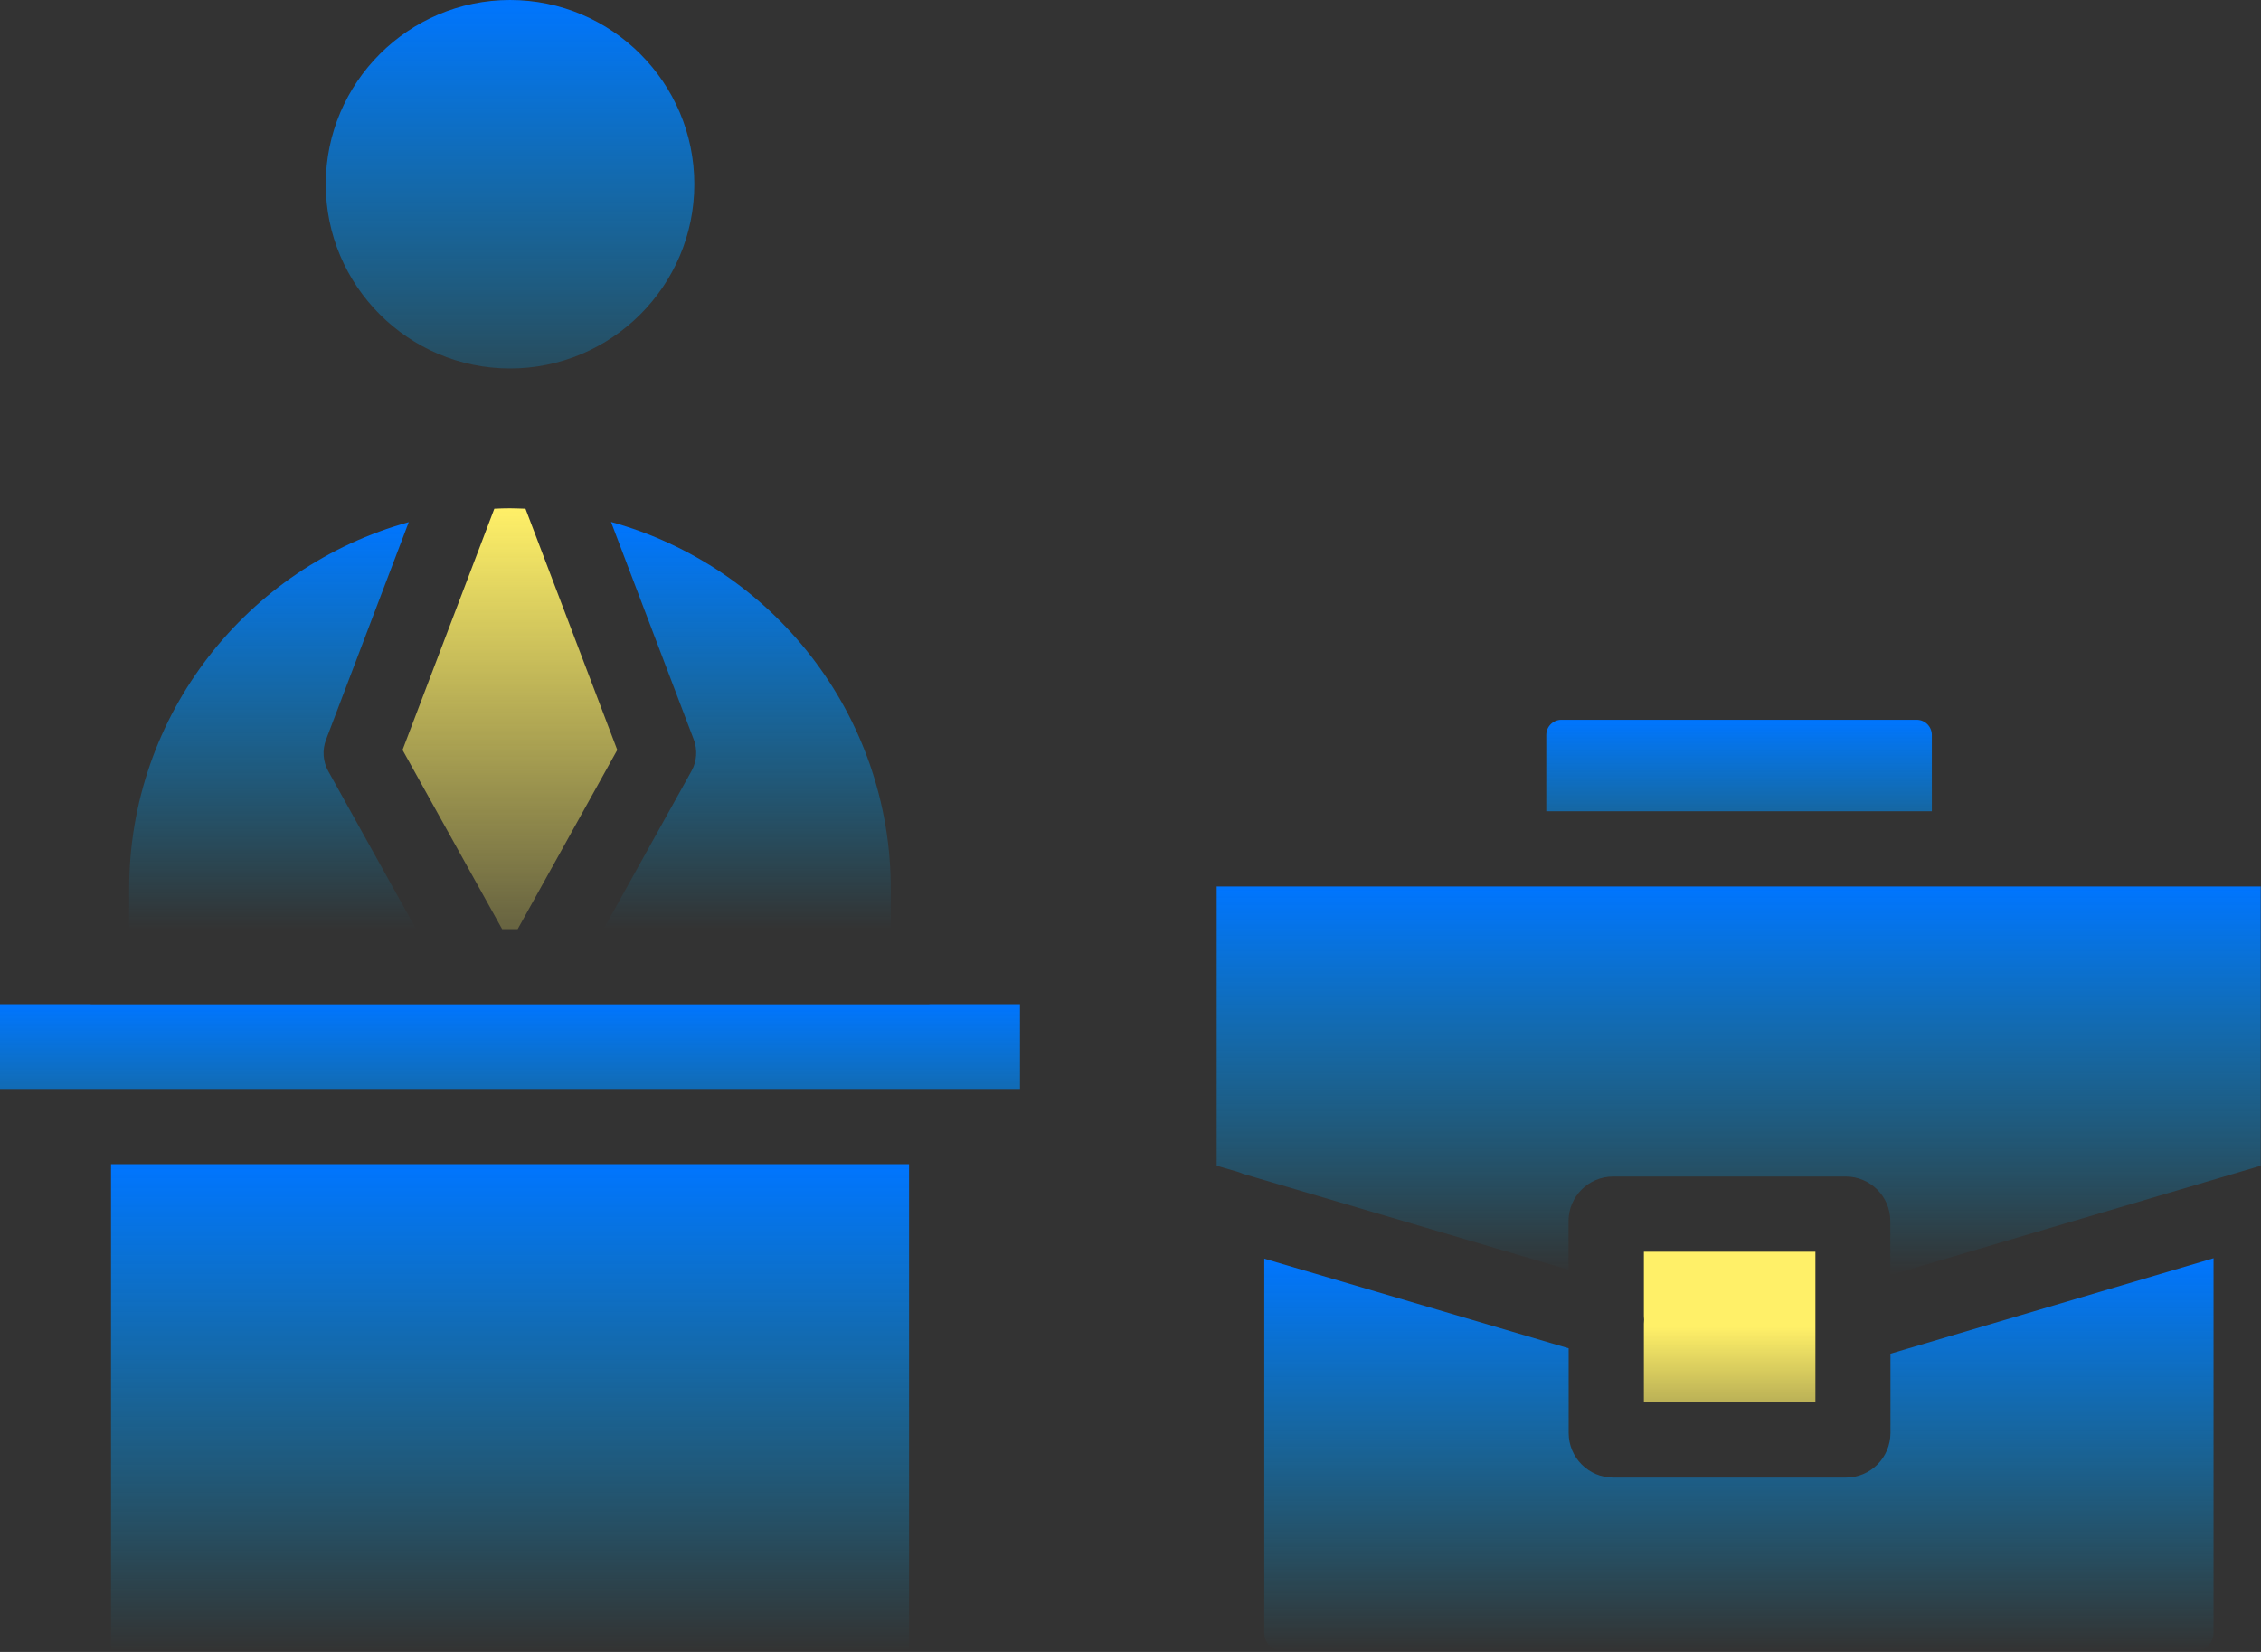 <svg width="182" height="133" viewBox="0 0 182 133" fill="none" xmlns="http://www.w3.org/2000/svg">
<rect x="0" y="0" width="182" height="133" fill="#333333" stroke="none"/>
<path d="M178.181 131.471V101.303L152.174 108.988V115.373C152.174 117.356 150.567 118.964 148.583 118.964H129.862C127.878 118.964 126.27 117.356 126.27 115.373V108.555L101.769 101.337V131.483C101.769 132.258 102.396 132.897 103.182 132.897H176.767C177.542 132.897 178.181 132.269 178.181 131.483V131.471Z" fill="url(#paint0_linear_1655_5233)"/>
<path d="M125.689 57.952C125.016 57.952 124.469 58.499 124.469 59.172V65.317H155.504V59.172C155.504 58.499 154.957 57.952 154.284 57.952H125.689Z" fill="url(#paint1_linear_1655_5233)"/>
<path d="M182 71.375H158.593C158.593 71.375 158.548 71.375 158.525 71.375C158.502 71.375 158.479 71.375 158.456 71.375H121.504C121.504 71.375 121.459 71.375 121.436 71.375C121.413 71.375 121.39 71.375 121.368 71.375H97.938V93.858L99.602 94.337C99.762 94.383 99.91 94.44 100.058 94.508L126.259 102.227V98.316C126.259 96.333 127.866 94.725 129.85 94.725H148.571C150.555 94.725 152.163 96.333 152.163 98.316V102.66L181.978 93.858V71.375H182Z" fill="url(#paint2_linear_1655_5233)"/>
<path d="M132.325 100.777V105.942C132.348 106.147 132.348 106.364 132.325 106.58V112.897H146.132V100.777H132.325Z" fill="url(#paint3_linear_1655_5233)"/>
<path d="M41.672 74.802L49.687 60.379L42.299 40.962C41.888 40.951 41.467 40.928 41.056 40.928C40.646 40.928 40.212 40.94 39.791 40.962L32.402 60.379L40.418 74.802H41.672Z" fill="url(#paint4_linear_1655_5233)"/>
<path d="M71.703 71.576C71.703 57.484 62.148 45.604 49.185 42.024L55.843 59.536C56.162 60.369 56.094 61.304 55.661 62.079L48.592 74.791H71.703V71.565V71.576Z" fill="url(#paint5_linear_1655_5233)"/>
<path d="M10.397 71.581V74.807H33.496L26.427 62.095C25.994 61.319 25.926 60.384 26.245 59.552L32.903 42.039C19.94 45.62 10.397 57.5 10.397 71.581Z" fill="url(#paint6_linear_1655_5233)"/>
<path d="M55.89 14.833C55.89 6.647 49.231 0 41.056 0C32.882 0 26.223 6.658 26.223 14.833C26.223 23.008 32.882 29.666 41.056 29.666C49.231 29.666 55.89 23.008 55.89 14.833Z" fill="url(#paint7_linear_1655_5233)"/>
<path d="M5.917 87.676C5.917 87.676 5.952 87.676 5.963 87.676H76.15C76.15 87.676 76.184 87.676 76.196 87.676C76.207 87.676 76.23 87.676 76.241 87.676H82.102V80.847H74.873C74.873 80.847 74.77 80.858 74.725 80.858H7.377C7.377 80.858 7.274 80.847 7.229 80.847H0V87.676H5.86C5.86 87.676 5.895 87.676 5.906 87.676H5.917Z" fill="url(#paint8_linear_1655_5233)"/>
<path d="M73.174 93.732H8.938V132.884H73.174V93.732Z" fill="url(#paint9_linear_1655_5233)"/>
<defs>
<linearGradient id="paint0_linear_1655_5233" x1="139.975" y1="101.303" x2="139.975" y2="132.897" gradientUnits="userSpaceOnUse">
<stop stop-color="#0075FF"/>
<stop offset="1" stop-color="#00ADE9" stop-opacity="0"/>
</linearGradient>
<linearGradient id="paint1_linear_1655_5233" x1="139.986" y1="57.952" x2="139.986" y2="75.253" gradientUnits="userSpaceOnUse">
<stop stop-color="#0075FF"/>
<stop offset="1" stop-color="#00ADE9" stop-opacity="0"/>
</linearGradient>
<linearGradient id="paint2_linear_1655_5233" x1="139.969" y1="71.375" x2="139.969" y2="102.66" gradientUnits="userSpaceOnUse">
<stop stop-color="#0075FF"/>
<stop offset="1" stop-color="#00ADE9" stop-opacity="0"/>
</linearGradient>
<linearGradient id="paint3_linear_1655_5233" x1="146.132" y1="124.911" x2="146.132" y2="106.837" gradientUnits="userSpaceOnUse">
<stop stop-color="#FFF068" stop-opacity="0"/>
<stop offset="1" stop-color="#FFF068"/>
</linearGradient>
<linearGradient id="paint4_linear_1655_5233" x1="49.687" y1="86.34" x2="49.687" y2="40.928" gradientUnits="userSpaceOnUse">
<stop stop-color="#FFF068" stop-opacity="0"/>
<stop offset="1" stop-color="#FFF068"/>
</linearGradient>
<linearGradient id="paint5_linear_1655_5233" x1="60.147" y1="42.024" x2="60.147" y2="74.791" gradientUnits="userSpaceOnUse">
<stop stop-color="#0075FF"/>
<stop offset="1" stop-color="#00ADE9" stop-opacity="0"/>
</linearGradient>
<linearGradient id="paint6_linear_1655_5233" x1="21.947" y1="42.039" x2="21.947" y2="74.807" gradientUnits="userSpaceOnUse">
<stop stop-color="#0075FF"/>
<stop offset="1" stop-color="#00ADE9" stop-opacity="0"/>
</linearGradient>
<linearGradient id="paint7_linear_1655_5233" x1="41.056" y1="0" x2="41.056" y2="38.611" gradientUnits="userSpaceOnUse">
<stop stop-color="#0075FF"/>
<stop offset="1" stop-color="#00ADE9" stop-opacity="0"/>
</linearGradient>
<linearGradient id="paint8_linear_1655_5233" x1="41.051" y1="80.847" x2="41.051" y2="100.805" gradientUnits="userSpaceOnUse">
<stop stop-color="#0075FF"/>
<stop offset="1" stop-color="#00ADE9" stop-opacity="0"/>
</linearGradient>
<linearGradient id="paint9_linear_1655_5233" x1="41.056" y1="93.732" x2="41.056" y2="132.884" gradientUnits="userSpaceOnUse">
<stop stop-color="#0075FF"/>
<stop offset="1" stop-color="#00ADE9" stop-opacity="0"/>
</linearGradient>
</defs>
</svg>
